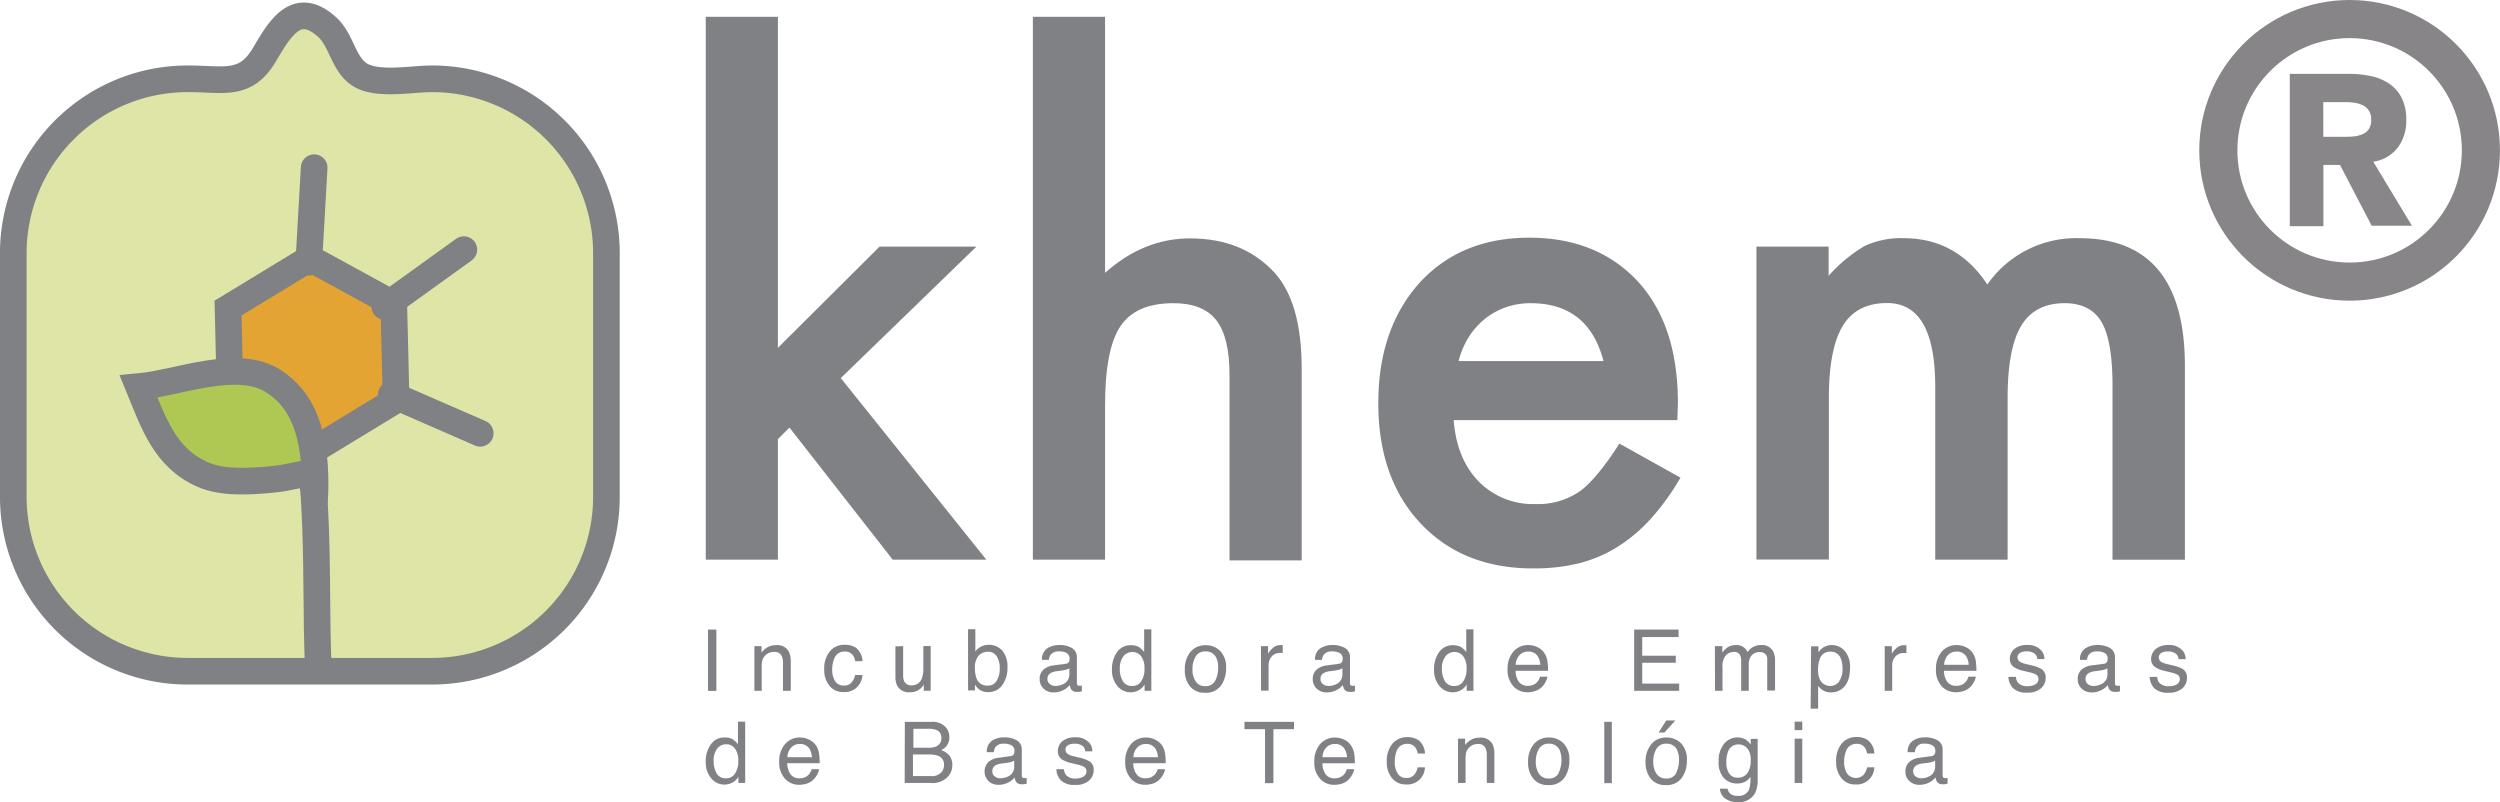<svg xmlns="http://www.w3.org/2000/svg" viewBox="0 0 507.69 162.89"><defs><style>.cls-1{fill:#808184;}.cls-2{fill:#dee5a6;}.cls-3,.cls-6,.cls-7{fill:none;}.cls-3,.cls-6{stroke:#808184;stroke-width:5.41px;}.cls-3,.cls-7{stroke-miterlimit:10;}.cls-4{fill:#e3a433;}.cls-5{fill:#afc753;}.cls-6{stroke-linecap:round;stroke-linejoin:round;}.cls-7{stroke:#878587;stroke-width:7.74px;}.cls-8{fill:#888688;}</style></defs><g id="Layer_2" data-name="Layer 2"><g id="Layer_1-2" data-name="Layer 1"><rect class="cls-1" x="143.78" y="127.85" width="1.7" height="12.45"/><path class="cls-1" d="M153.2,131.22h1.45v1.29a4.2,4.2,0,0,1,1.36-1.15,3.64,3.64,0,0,1,1.6-.34,2.62,2.62,0,0,1,2.6,1.34,4.65,4.65,0,0,1,.38,2.11v5.82H159v-5.71a3.15,3.15,0,0,0-.24-1.34,1.49,1.49,0,0,0-1.48-.85,3,3,0,0,0-.88.11,2.37,2.37,0,0,0-1.11.74,2.27,2.27,0,0,0-.49.93,6.1,6.1,0,0,0-.11,1.37v4.75H153.2Z"/><path class="cls-1" d="M174,131.7a3.63,3.63,0,0,1,1.15,2.57h-1.48a2.7,2.7,0,0,0-.62-1.39,2,2,0,0,0-1.55-.57,2.15,2.15,0,0,0-2.08,1.43A5.71,5.71,0,0,0,169,136a4.3,4.3,0,0,0,.57,2.29,2,2,0,0,0,1.81.93,2,2,0,0,0,1.5-.57,3.14,3.14,0,0,0,.77-1.58h1.48a3.58,3.58,0,0,1-3.87,3.47,3.46,3.46,0,0,1-2.83-1.3,5,5,0,0,1-1.05-3.25,5.49,5.49,0,0,1,1.15-3.72,3.73,3.73,0,0,1,3-1.33,4,4,0,0,1,2.5.74"/><path class="cls-1" d="M183.41,131.22v6a2.7,2.7,0,0,0,.21,1.14,1.5,1.5,0,0,0,1.48.81,2.09,2.09,0,0,0,2.11-1.42,5.88,5.88,0,0,0,.3-2.1v-4.45H189v9.07H187.6V139a2.92,2.92,0,0,1-.72.87,3.1,3.1,0,0,1-2.07.71,2.68,2.68,0,0,1-2.6-1.3,4,4,0,0,1-.37-1.85v-6.17Z"/><path class="cls-1" d="M202.41,138.25a4.82,4.82,0,0,0,.61-2.59,4.24,4.24,0,0,0-.61-2.37,2,2,0,0,0-1.81-.94,2.53,2.53,0,0,0-1.83.77,3.48,3.48,0,0,0-.78,2.54,5.77,5.77,0,0,0,.31,2.08,2.23,2.23,0,0,0,2.25,1.49,2,2,0,0,0,1.86-1m-5.82-10.45h1.48v4.51a3.68,3.68,0,0,1,1.2-1,3.51,3.51,0,0,1,1.51-.34,3.56,3.56,0,0,1,2.76,1.17,5,5,0,0,1,1.05,3.43,5.87,5.87,0,0,1-1.05,3.58,3.37,3.37,0,0,1-2.89,1.42,2.94,2.94,0,0,1-1.75-.5,4.18,4.18,0,0,1-.91-1v1.16h-1.4Z"/><path class="cls-1" d="M213.2,138.92a1.73,1.73,0,0,0,1.14.38,3.42,3.42,0,0,0,1.55-.36,2.1,2.1,0,0,0,1.27-2v-1.22a3,3,0,0,1-.71.29c-.3.07-.58.13-.87.17l-.92.12a3.43,3.43,0,0,0-1.24.35,1.33,1.33,0,0,0-.71,1.27,1.24,1.24,0,0,0,.49,1m3.2-4.12a.82.82,0,0,0,.7-.43,1.38,1.38,0,0,0,.1-.6,1.25,1.25,0,0,0-.55-1.13,2.89,2.89,0,0,0-1.58-.35,2,2,0,0,0-1.69.65A2.19,2.19,0,0,0,213,134H211.6a2.64,2.64,0,0,1,1.08-2.34,4.44,4.44,0,0,1,2.42-.67,4.94,4.94,0,0,1,2.59.61,2.1,2.1,0,0,1,1,1.91v5.22a.67.67,0,0,0,.1.39c.07.1.2.14.41.14h.22l.28,0v1.13a3.93,3.93,0,0,1-.54.11,3.3,3.3,0,0,1-.51,0,1.26,1.26,0,0,1-1.14-.55,2.13,2.13,0,0,1-.26-.84,4,4,0,0,1-1.34,1.05,4.12,4.12,0,0,1-1.92.45,2.81,2.81,0,0,1-2.06-.77,2.56,2.56,0,0,1-.8-1.92,2.47,2.47,0,0,1,.79-1.95,3.76,3.76,0,0,1,2.06-.85Z"/><path class="cls-1" d="M228,138.31a2.17,2.17,0,0,0,2,1,2.07,2.07,0,0,0,1.73-.92,4.3,4.3,0,0,0,.68-2.61,3.89,3.89,0,0,0-.7-2.54,2.15,2.15,0,0,0-1.72-.83,2.28,2.28,0,0,0-1.86.88,4.09,4.09,0,0,0-.72,2.6,4.56,4.56,0,0,0,.62,2.44m3.4-6.81a4.35,4.35,0,0,1,.92.89V127.8h1.46v12.49h-1.37V139a3.16,3.16,0,0,1-1.26,1.21,3.47,3.47,0,0,1-4.27-.9,5,5,0,0,1-1.1-3.39,5.89,5.89,0,0,1,1-3.44,3.28,3.28,0,0,1,2.88-1.45,3.2,3.2,0,0,1,1.73.44"/><path class="cls-1" d="M246.82,138.16a5.81,5.81,0,0,0,.56-2.55,4.71,4.71,0,0,0-.4-2.07,2.25,2.25,0,0,0-2.19-1.25,2.15,2.15,0,0,0-2,1.06,5,5,0,0,0-.63,2.58,4.3,4.3,0,0,0,.63,2.41,2.19,2.19,0,0,0,2,1,2.07,2.07,0,0,0,2-1.14m1-6a4.59,4.59,0,0,1,1.2,3.43,6,6,0,0,1-1.06,3.63,3.79,3.79,0,0,1-3.29,1.42,3.68,3.68,0,0,1-2.94-1.26,5,5,0,0,1-1.09-3.4,5.44,5.44,0,0,1,1.14-3.63,3.84,3.84,0,0,1,3.1-1.36,4,4,0,0,1,2.94,1.17"/><path class="cls-1" d="M256.07,131.22h1.45v1.57a3.37,3.37,0,0,1,.87-1.11A2.26,2.26,0,0,1,260,131h.14l.35,0v1.6l-.25,0H260a2.15,2.15,0,0,0-1.77.74,2.58,2.58,0,0,0-.61,1.71v5.21h-1.53Z"/><path class="cls-1" d="M268.65,138.92a1.74,1.74,0,0,0,1.14.38,3.36,3.36,0,0,0,1.55-.36,2.1,2.1,0,0,0,1.27-2v-1.22a3,3,0,0,1-.71.29c-.3.07-.58.13-.87.17l-.92.12a3.43,3.43,0,0,0-1.24.35,1.33,1.33,0,0,0-.71,1.27,1.27,1.27,0,0,0,.49,1m3.2-4.12a.82.82,0,0,0,.7-.43,1.37,1.37,0,0,0,.11-.6,1.26,1.26,0,0,0-.56-1.13,2.92,2.92,0,0,0-1.58-.35,2,2,0,0,0-1.69.65,2.09,2.09,0,0,0-.36,1.06h-1.42a2.64,2.64,0,0,1,1.08-2.34,4.42,4.42,0,0,1,2.42-.67,5,5,0,0,1,2.6.61,2.12,2.12,0,0,1,1,1.91v5.22a.75.75,0,0,0,.1.39c.07.1.2.14.41.14h.23l.27,0v1.13a3.65,3.65,0,0,1-.54.11,3.34,3.34,0,0,1-.5,0,1.27,1.27,0,0,1-1.15-.55,2.31,2.31,0,0,1-.26-.84,4,4,0,0,1-1.34,1.05,4.12,4.12,0,0,1-1.92.45,2.83,2.83,0,0,1-2.06-.77,2.56,2.56,0,0,1-.8-1.92,2.5,2.5,0,0,1,.79-1.95,3.76,3.76,0,0,1,2.07-.85Z"/><path class="cls-1" d="M293.41,138.31a2.16,2.16,0,0,0,2,1,2.07,2.07,0,0,0,1.73-.92,4.3,4.3,0,0,0,.68-2.61,3.89,3.89,0,0,0-.7-2.54,2.14,2.14,0,0,0-1.73-.83,2.28,2.28,0,0,0-1.85.88,4,4,0,0,0-.72,2.6,4.56,4.56,0,0,0,.62,2.44m3.4-6.81a4.12,4.12,0,0,1,.92.89V127.8h1.46v12.49h-1.37V139a3.16,3.16,0,0,1-1.26,1.21,3.47,3.47,0,0,1-4.27-.9,5,5,0,0,1-1.1-3.39,5.82,5.82,0,0,1,1-3.44,3.28,3.28,0,0,1,2.88-1.45,3.22,3.22,0,0,1,1.73.44"/><path class="cls-1" d="M312.8,135a3.86,3.86,0,0,0-.43-1.58,2.17,2.17,0,0,0-2.07-1.1,2.28,2.28,0,0,0-1.74.75,2.93,2.93,0,0,0-.75,1.93Zm-.54-3.56a3.44,3.44,0,0,1,1.36,1.18,3.9,3.9,0,0,1,.61,1.6,10.41,10.41,0,0,1,.14,2h-6.59a4,4,0,0,0,.64,2.22,2.19,2.19,0,0,0,1.88.83,2.43,2.43,0,0,0,1.89-.79,2.76,2.76,0,0,0,.55-1.06h1.5a3,3,0,0,1-.4,1.11,3.67,3.67,0,0,1-.74,1,3.56,3.56,0,0,1-1.7.91,4.75,4.75,0,0,1-1.24.14,3.75,3.75,0,0,1-2.84-1.23,4.79,4.79,0,0,1-1.17-3.46,5.26,5.26,0,0,1,1.17-3.55A3.87,3.87,0,0,1,310.4,131a4.14,4.14,0,0,1,1.86.45"/><polygon class="cls-1" points="331.86 127.85 340.88 127.85 340.88 129.37 333.5 129.37 333.5 133.16 340.31 133.16 340.31 134.59 333.5 134.59 333.5 138.82 341 138.82 341 140.29 331.86 140.29 331.86 127.85"/><path class="cls-1" d="M348.25,131.22h1.51v1.29a5,5,0,0,1,1-1,3,3,0,0,1,1.71-.51,2.39,2.39,0,0,1,2.42,1.43,3.27,3.27,0,0,1,1.19-1.08,3.24,3.24,0,0,1,1.54-.35,2.5,2.5,0,0,1,2.49,1.32,4.39,4.39,0,0,1,.36,1.91v6h-1.59V134a1.45,1.45,0,0,0-.45-1.24,1.76,1.76,0,0,0-1.1-.34,2.2,2.2,0,0,0-1.55.6,2.65,2.65,0,0,0-.65,2v5.27h-1.54v-5.91a2.92,2.92,0,0,0-.23-1.36,1.32,1.32,0,0,0-1.29-.63,2.23,2.23,0,0,0-1.57.67,3.31,3.31,0,0,0-.7,2.42v4.81h-1.52Z"/><path class="cls-1" d="M373.47,138.37a4.19,4.19,0,0,0,.7-2.67,5.18,5.18,0,0,0-.3-1.86,2.18,2.18,0,0,0-2.18-1.5,2.15,2.15,0,0,0-2.17,1.58,6.27,6.27,0,0,0-.32,2.16,4.62,4.62,0,0,0,.32,1.79,2.31,2.31,0,0,0,4,.5m-5.73-7.11h1.49v1.21a3.8,3.8,0,0,1,1-1A3.28,3.28,0,0,1,372,131a3.4,3.4,0,0,1,2.62,1.19,4.82,4.82,0,0,1,1.08,3.38c0,2-.51,3.39-1.55,4.24a3.55,3.55,0,0,1-2.29.8,3.08,3.08,0,0,1-1.72-.45,3.85,3.85,0,0,1-.92-.88v4.64h-1.52Z"/><path class="cls-1" d="M382.74,131.22h1.45v1.57a3.37,3.37,0,0,1,.87-1.11,2.23,2.23,0,0,1,1.59-.66h.15l.35,0v1.6l-.26,0h-.24a2.15,2.15,0,0,0-1.77.74,2.59,2.59,0,0,0-.62,1.71v5.21h-1.52Z"/><path class="cls-1" d="M399.8,135a3.86,3.86,0,0,0-.43-1.58,2.18,2.18,0,0,0-2.08-1.1,2.32,2.32,0,0,0-1.74.75,3,3,0,0,0-.74,1.93Zm-.55-3.56a3.4,3.4,0,0,1,1.37,1.18,3.9,3.9,0,0,1,.61,1.6,11.54,11.54,0,0,1,.13,2h-6.58a3.92,3.92,0,0,0,.64,2.22,2.18,2.18,0,0,0,1.87.83,2.4,2.4,0,0,0,1.89-.79,2.78,2.78,0,0,0,.56-1.06h1.5a3.19,3.19,0,0,1-.4,1.11,3.67,3.67,0,0,1-.74,1,3.55,3.55,0,0,1-1.71.91,4.62,4.62,0,0,1-1.23.14,3.8,3.8,0,0,1-2.85-1.23,4.83,4.83,0,0,1-1.16-3.46,5.21,5.21,0,0,1,1.17-3.55A3.87,3.87,0,0,1,397.4,131a4.1,4.1,0,0,1,1.85.45"/><path class="cls-1" d="M409.4,137.45a2.09,2.09,0,0,0,.38,1.16,2.44,2.44,0,0,0,2,.74,3.07,3.07,0,0,0,1.53-.37,1.21,1.21,0,0,0,.65-1.13,1,1,0,0,0-.53-.89,6.12,6.12,0,0,0-1.31-.44l-1.24-.3a5.5,5.5,0,0,1-1.73-.65,1.91,1.91,0,0,1-1-1.71,2.61,2.61,0,0,1,.94-2.08,3.75,3.75,0,0,1,2.52-.8,3.57,3.57,0,0,1,3,1.2,2.64,2.64,0,0,1,.56,1.66h-1.44a1.62,1.62,0,0,0-.37-.94,2.38,2.38,0,0,0-1.86-.61,2.26,2.26,0,0,0-1.34.33,1.06,1.06,0,0,0-.46.88,1.11,1.11,0,0,0,.6.95,3.75,3.75,0,0,0,1,.36l1,.25a7.62,7.62,0,0,1,2.24.77,2.05,2.05,0,0,1,.89,1.85,2.76,2.76,0,0,1-.93,2.08,4,4,0,0,1-2.83.89,3.85,3.85,0,0,1-2.89-.92,3.49,3.49,0,0,1-.92-2.28Z"/><path class="cls-1" d="M424,138.92a1.75,1.75,0,0,0,1.15.38,3.42,3.42,0,0,0,1.55-.36,2.1,2.1,0,0,0,1.27-2v-1.22a2.9,2.9,0,0,1-.72.29c-.29.07-.58.13-.85.17l-.93.12a3.43,3.43,0,0,0-1.24.35,1.33,1.33,0,0,0-.71,1.27,1.26,1.26,0,0,0,.48,1m3.21-4.12a.82.82,0,0,0,.7-.43,1.38,1.38,0,0,0,.1-.6,1.25,1.25,0,0,0-.55-1.13,2.92,2.92,0,0,0-1.58-.35,2,2,0,0,0-1.69.65,2,2,0,0,0-.36,1.06H422.4a2.61,2.61,0,0,1,1.08-2.34,4.44,4.44,0,0,1,2.42-.67,5,5,0,0,1,2.6.61,2.12,2.12,0,0,1,1,1.91v5.22a.67.67,0,0,0,.1.39c.06.1.2.14.41.14h.23l.27,0v1.13a3.5,3.5,0,0,1-.55.11,3.16,3.16,0,0,1-.5,0,1.27,1.27,0,0,1-1.14-.55,2.13,2.13,0,0,1-.26-.84,4.07,4.07,0,0,1-1.34,1.05,4.12,4.12,0,0,1-1.92.45,2.81,2.81,0,0,1-2.06-.77,2.52,2.52,0,0,1-.8-1.92,2.47,2.47,0,0,1,.79-1.95,3.76,3.76,0,0,1,2.06-.85Z"/><path class="cls-1" d="M438.08,137.45a2.18,2.18,0,0,0,.38,1.16,2.47,2.47,0,0,0,2,.74A3,3,0,0,0,442,139a1.2,1.2,0,0,0,.66-1.13,1,1,0,0,0-.52-.89,6.42,6.42,0,0,0-1.33-.44l-1.23-.3a5.67,5.67,0,0,1-1.74-.65,1.92,1.92,0,0,1-1-1.71,2.61,2.61,0,0,1,.94-2.08,3.75,3.75,0,0,1,2.52-.8,3.54,3.54,0,0,1,3,1.2,2.58,2.58,0,0,1,.56,1.66h-1.44a1.69,1.69,0,0,0-.37-.94,2.38,2.38,0,0,0-1.86-.61,2.26,2.26,0,0,0-1.34.33,1.06,1.06,0,0,0-.46.88,1.1,1.1,0,0,0,.61.95,3.7,3.7,0,0,0,1,.36l1,.25a8,8,0,0,1,2.24.77,2,2,0,0,1,.88,1.85,2.79,2.79,0,0,1-.92,2.08,4,4,0,0,1-2.83.89,3.88,3.88,0,0,1-2.91-.92,3.59,3.59,0,0,1-.91-2.28Z"/><path class="cls-1" d="M145.51,157.05a2.12,2.12,0,0,0,2,1,2.07,2.07,0,0,0,1.73-.92,4.32,4.32,0,0,0,.68-2.61,3.92,3.92,0,0,0-.7-2.55,2.17,2.17,0,0,0-1.72-.83,2.31,2.31,0,0,0-1.86.88,4.11,4.11,0,0,0-.71,2.6,4.49,4.49,0,0,0,.62,2.44m3.39-6.81a4.12,4.12,0,0,1,.92.89v-4.58h1.47V159h-1.38v-1.27a3.12,3.12,0,0,1-1.26,1.22,3.52,3.52,0,0,1-1.65.38,3.42,3.42,0,0,1-2.62-1.29,5,5,0,0,1-1.1-3.39,5.88,5.88,0,0,1,1-3.43,3.29,3.29,0,0,1,2.88-1.46,3.22,3.22,0,0,1,1.73.44"/><path class="cls-1" d="M164.89,153.77a3.9,3.9,0,0,0-.43-1.58,2.18,2.18,0,0,0-2.07-1.1,2.27,2.27,0,0,0-1.74.76,2.88,2.88,0,0,0-.75,1.92Zm-.55-3.55a3.41,3.41,0,0,1,1.38,1.17,4,4,0,0,1,.6,1.6,10.6,10.6,0,0,1,.13,2h-6.58a3.89,3.89,0,0,0,.65,2.22,2.13,2.13,0,0,0,1.86.84,2.38,2.38,0,0,0,1.89-.8,2.61,2.61,0,0,0,.56-1.05h1.5a3.29,3.29,0,0,1-.39,1.11,4,4,0,0,1-.75,1,3.49,3.49,0,0,1-1.7.92,5.08,5.08,0,0,1-1.23.14,3.79,3.79,0,0,1-2.85-1.24,4.81,4.81,0,0,1-1.17-3.45,5.24,5.24,0,0,1,1.18-3.56,3.88,3.88,0,0,1,3.07-1.35,4,4,0,0,1,1.85.45"/><path class="cls-1" d="M189.06,157.6a2.56,2.56,0,0,0,2.23-.9,2.3,2.3,0,0,0,.42-1.37,1.84,1.84,0,0,0-1.22-1.85,4.79,4.79,0,0,0-1.72-.26H185.4v4.38Zm-.57-5.75a3.79,3.79,0,0,0,1.67-.29,1.71,1.71,0,0,0,1-1.69,1.6,1.6,0,0,0-1-1.63,4.5,4.5,0,0,0-1.67-.24h-3v3.85Zm-4.74-5.26h5.37a3.57,3.57,0,0,1,3.12,1.31,2.93,2.93,0,0,1,.55,1.77,2.84,2.84,0,0,1-.67,1.94,3.45,3.45,0,0,1-1,.73,4.17,4.17,0,0,1,1.43.82,3,3,0,0,1,.84,2.24,3.41,3.41,0,0,1-.76,2.18A4.27,4.27,0,0,1,189,159h-5.28Z"/><path class="cls-1" d="M202,157.66a1.75,1.75,0,0,0,1.14.39,3.63,3.63,0,0,0,1.56-.36,2.12,2.12,0,0,0,1.26-2v-1.23a2.45,2.45,0,0,1-.72.29,5.63,5.63,0,0,1-.85.18l-.92.11a3.43,3.43,0,0,0-1.25.35,1.35,1.35,0,0,0-.7,1.27,1.23,1.23,0,0,0,.48,1m3.2-4.11a.85.85,0,0,0,.71-.44,1.46,1.46,0,0,0,.1-.59,1.26,1.26,0,0,0-.55-1.13,3,3,0,0,0-1.58-.36,2,2,0,0,0-1.7.65,2.34,2.34,0,0,0-.37,1.07h-1.41a2.64,2.64,0,0,1,1.08-2.35,4.47,4.47,0,0,1,2.43-.66,5,5,0,0,1,2.59.61,2.08,2.08,0,0,1,1,1.9v5.24a.68.68,0,0,0,.09.37.46.46,0,0,0,.41.15l.23,0,.27,0v1.13l-.54.12a3.56,3.56,0,0,1-.51,0,1.26,1.26,0,0,1-1.14-.55,2.08,2.08,0,0,1-.26-.84,4,4,0,0,1-1.34,1.06,4.21,4.21,0,0,1-1.92.45,2.8,2.8,0,0,1-2.05-.78,2.73,2.73,0,0,1,0-3.86,3.69,3.69,0,0,1,2.06-.86Z"/><path class="cls-1" d="M216.06,156.2a2.33,2.33,0,0,0,.4,1.16,2.44,2.44,0,0,0,2,.74,3,3,0,0,0,1.51-.37,1.22,1.22,0,0,0,.66-1.14,1,1,0,0,0-.52-.88,5.92,5.92,0,0,0-1.32-.45l-1.24-.3a5.63,5.63,0,0,1-1.73-.64,1.93,1.93,0,0,1-1-1.71,2.65,2.65,0,0,1,.94-2.1,3.87,3.87,0,0,1,2.52-.78,3.55,3.55,0,0,1,3,1.2,2.62,2.62,0,0,1,.55,1.65h-1.44a1.67,1.67,0,0,0-.37-.94,2.4,2.4,0,0,0-1.86-.6,2.28,2.28,0,0,0-1.34.33,1,1,0,0,0-.45.87,1.07,1.07,0,0,0,.6.95,3.44,3.44,0,0,0,1,.37l1,.25a7.74,7.74,0,0,1,2.24.77,2,2,0,0,1,.89,1.83,2.84,2.84,0,0,1-.93,2.1,4,4,0,0,1-2.83.88,3.83,3.83,0,0,1-2.9-.92,3.43,3.43,0,0,1-.91-2.27Z"/><path class="cls-1" d="M235.16,153.77a4.07,4.07,0,0,0-.43-1.58,2.2,2.2,0,0,0-2.07-1.1,2.27,2.27,0,0,0-1.75.76,2.92,2.92,0,0,0-.74,1.92Zm-.55-3.55a3.48,3.48,0,0,1,1.38,1.17,4,4,0,0,1,.6,1.6,10.6,10.6,0,0,1,.13,2h-6.58a3.82,3.82,0,0,0,.65,2.22,2.12,2.12,0,0,0,1.86.84,2.42,2.42,0,0,0,1.89-.8,2.73,2.73,0,0,0,.56-1.05h1.5a3.34,3.34,0,0,1-.4,1.11,3.77,3.77,0,0,1-.74,1,3.48,3.48,0,0,1-1.71.92,5.08,5.08,0,0,1-1.23.14,3.79,3.79,0,0,1-2.85-1.24,4.8,4.8,0,0,1-1.16-3.45,5.23,5.23,0,0,1,1.17-3.56,3.89,3.89,0,0,1,3.07-1.35,4.11,4.11,0,0,1,1.86.45"/><polygon class="cls-1" points="262.78 146.59 262.78 148.08 258.6 148.08 258.6 159.04 256.9 159.04 256.9 148.08 252.72 148.08 252.72 146.59 262.78 146.59"/><path class="cls-1" d="M273.55,153.77a4.07,4.07,0,0,0-.43-1.58,2.18,2.18,0,0,0-2.07-1.1,2.27,2.27,0,0,0-1.75.76,2.87,2.87,0,0,0-.74,1.92Zm-.55-3.55a3.22,3.22,0,0,1,1.36,1.17A3.91,3.91,0,0,1,275,153a10.6,10.6,0,0,1,.13,2h-6.58a3.89,3.89,0,0,0,.64,2.22,2.16,2.16,0,0,0,1.87.84,2.4,2.4,0,0,0,1.89-.8,2.73,2.73,0,0,0,.56-1.05H275a3.34,3.34,0,0,1-.4,1.11,4.26,4.26,0,0,1-.74,1,3.47,3.47,0,0,1-1.72.92,5,5,0,0,1-1.22.14,3.79,3.79,0,0,1-2.85-1.24,4.8,4.8,0,0,1-1.16-3.45,5.28,5.28,0,0,1,1.16-3.56,3.92,3.92,0,0,1,3.08-1.35,4.11,4.11,0,0,1,1.86.45"/><path class="cls-1" d="M288.22,150.45a3.52,3.52,0,0,1,1.15,2.57h-1.48a2.64,2.64,0,0,0-.61-1.4,2,2,0,0,0-1.55-.56,2.17,2.17,0,0,0-2.09,1.42,5.89,5.89,0,0,0-.4,2.28,4.19,4.19,0,0,0,.58,2.29,1.94,1.94,0,0,0,1.81.94,1.91,1.91,0,0,0,1.49-.58,3.1,3.1,0,0,0,.77-1.58h1.48a3.56,3.56,0,0,1-3.86,3.47,3.48,3.48,0,0,1-2.84-1.3,5,5,0,0,1-1.05-3.25,5.52,5.52,0,0,1,1.15-3.72,3.8,3.8,0,0,1,3-1.33,3.93,3.93,0,0,1,2.49.75"/><path class="cls-1" d="M296.09,150h1.44v1.28a4.16,4.16,0,0,1,1.37-1.14,3.48,3.48,0,0,1,1.6-.34,2.62,2.62,0,0,1,2.6,1.34,4.75,4.75,0,0,1,.37,2.11V159h-1.54v-5.71a3.19,3.19,0,0,0-.25-1.35,1.49,1.49,0,0,0-1.47-.85,3.53,3.53,0,0,0-.89.11,2.52,2.52,0,0,0-1.6,1.68,6.79,6.79,0,0,0-.1,1.36V159h-1.53Z"/><path class="cls-1" d="M316.54,156.91a5.82,5.82,0,0,0,.55-2.56,4.75,4.75,0,0,0-.39-2.07,2.27,2.27,0,0,0-2.19-1.25,2.15,2.15,0,0,0-2,1.07,5,5,0,0,0-.63,2.58,4.34,4.34,0,0,0,.63,2.41,2.2,2.2,0,0,0,2,1,2.07,2.07,0,0,0,2.05-1.14m.95-6a4.59,4.59,0,0,1,1.19,3.42,6,6,0,0,1-1.05,3.64,3.83,3.83,0,0,1-3.29,1.42,3.67,3.67,0,0,1-2.94-1.26,5,5,0,0,1-1.1-3.41,5.45,5.45,0,0,1,1.15-3.63,3.84,3.84,0,0,1,3.09-1.36,4.06,4.06,0,0,1,2.95,1.18"/><rect class="cls-1" x="325.79" y="146.59" width="1.53" height="12.45"/><path class="cls-1" d="M340.22,146.31,338,148.76h-1.17l1.54-2.45Zm.19,10.6a5.83,5.83,0,0,0,.56-2.56,4.74,4.74,0,0,0-.4-2.07,2.28,2.28,0,0,0-2.2-1.25,2.15,2.15,0,0,0-2,1.07,4.89,4.89,0,0,0-.63,2.58,4.26,4.26,0,0,0,.63,2.41,2.19,2.19,0,0,0,2,1,2.08,2.08,0,0,0,2.05-1.14m.95-6a4.55,4.55,0,0,1,1.2,3.42,6,6,0,0,1-1.07,3.64,3.78,3.78,0,0,1-3.28,1.42,3.7,3.7,0,0,1-2.95-1.26,5.09,5.09,0,0,1-1.09-3.41,5.4,5.4,0,0,1,1.16-3.63,3.8,3.8,0,0,1,3.08-1.36,4,4,0,0,1,2.95,1.18"/><path class="cls-1" d="M354.84,152a2.19,2.19,0,0,0-1.75-.82,2.14,2.14,0,0,0-2.18,1.51,5.66,5.66,0,0,0-.33,2.11,3.81,3.81,0,0,0,.62,2.34,2,2,0,0,0,1.67.79,2.32,2.32,0,0,0,2.29-1.48,4.73,4.73,0,0,0,.37-2,3.78,3.78,0,0,0-.69-2.49m-.18-1.65a4.75,4.75,0,0,1,.87.87v-1.14h1.41v8.26a6,6,0,0,1-.51,2.72,3.63,3.63,0,0,1-3.56,1.86,4.27,4.27,0,0,1-2.46-.67,2.56,2.56,0,0,1-1.12-2.05h1.55a1.8,1.8,0,0,0,.45.94,2.17,2.17,0,0,0,1.61.51,2.22,2.22,0,0,0,2.28-1.24,7.26,7.26,0,0,0,.29-2.61,2.84,2.84,0,0,1-1.09,1,3.57,3.57,0,0,1-1.69.35,3.61,3.61,0,0,1-2.57-1.06,4.62,4.62,0,0,1-1.1-3.46,5.22,5.22,0,0,1,1.11-3.55,3.47,3.47,0,0,1,4.53-.77"/><path class="cls-1" d="M364.45,159H366v-9h-1.55Zm0-10.73H366v-1.72h-1.55Z"/><path class="cls-1" d="M379.48,150.45a3.59,3.59,0,0,1,1.15,2.57h-1.47a2.66,2.66,0,0,0-.63-1.4,1.92,1.92,0,0,0-1.54-.56,2.16,2.16,0,0,0-2.09,1.42,5.71,5.71,0,0,0-.4,2.28,4.28,4.28,0,0,0,.58,2.29,2.22,2.22,0,0,0,3.31.36,3.35,3.35,0,0,0,.77-1.58h1.47a3.56,3.56,0,0,1-3.86,3.47,3.43,3.43,0,0,1-2.83-1.3,5,5,0,0,1-1.06-3.25A5.52,5.52,0,0,1,374,151a3.78,3.78,0,0,1,3-1.33,3.93,3.93,0,0,1,2.49.75"/><path class="cls-1" d="M389,157.66a1.79,1.79,0,0,0,1.14.39,3.61,3.61,0,0,0,1.57-.36,2.13,2.13,0,0,0,1.27-2v-1.23a2.7,2.7,0,0,1-.72.29,5.38,5.38,0,0,1-.87.18l-.92.11a3.49,3.49,0,0,0-1.24.35,1.36,1.36,0,0,0-.71,1.27,1.23,1.23,0,0,0,.48,1m3.21-4.11a.83.83,0,0,0,.7-.44,1.17,1.17,0,0,0,.11-.59,1.23,1.23,0,0,0-.56-1.13,2.86,2.86,0,0,0-1.58-.36,1.72,1.72,0,0,0-2,1.72H387.4a2.65,2.65,0,0,1,1.09-2.35,4.4,4.4,0,0,1,2.41-.66,5,5,0,0,1,2.6.61,2.09,2.09,0,0,1,1,1.9v5.24a.67.67,0,0,0,.1.37.48.48,0,0,0,.41.15l.23,0,.27,0v1.13l-.53.12a3.71,3.71,0,0,1-.51,0,1.22,1.22,0,0,1-1.14-.55,2.07,2.07,0,0,1-.27-.84,3.94,3.94,0,0,1-1.33,1.06,4.32,4.32,0,0,1-1.93.45,2.84,2.84,0,0,1-2.06-.78,2.51,2.51,0,0,1-.79-1.91,2.47,2.47,0,0,1,.78-1.95,3.75,3.75,0,0,1,2.06-.86Z"/><path class="cls-2" d="M123.15,100.91a35.41,35.41,0,0,1-35.43,35.4H38.14A35.42,35.42,0,0,1,2.7,100.91V51.37A35.42,35.42,0,0,1,38.14,16c7.3,0,11.68,1.64,15.54-4.87,3.09-5.2,6.5-11.33,12.79-5.6,3,2.75,3.27,7.77,6.87,9.79S83.69,16,87.72,16a35.41,35.41,0,0,1,35.43,35.4Z"/><path class="cls-3" d="M123.15,100.91a35.41,35.41,0,0,1-35.43,35.4H38.14A35.42,35.42,0,0,1,2.7,100.91V51.37A35.42,35.42,0,0,1,38.14,16c7.3,0,11.68,1.64,15.54-4.87,3.09-5.2,6.5-11.33,12.79-5.6,3,2.75,3.27,7.77,6.87,9.79S83.69,16,87.72,16a35.41,35.41,0,0,1,35.43,35.4Z"/><polygon class="cls-4" points="46.77 82 46.31 62.56 62.92 52.46 79.97 61.78 80.44 81.21 63.81 91.33 46.77 82"/><polygon class="cls-3" points="46.77 82 46.31 62.56 62.92 52.46 79.97 61.78 80.44 81.21 63.81 91.33 46.77 82"/><path class="cls-5" d="M64.69,136.87c-.58-13.22-.11-21.59-.84-34.82-.46-8.31-1-5.37-8.69-4.68-4.37.4-9.84.8-14-1-7.7-3.39-10-10.53-13-17.84,8-.73,20.2-5.93,27.57-1,5,3.34,9,9.53,8.14,24.51"/><path class="cls-3" d="M64.69,136.87c-.58-13.22-.11-21.59-.84-34.82-.46-8.31-1-5.37-8.69-4.68-4.37.4-9.84.8-14-1-7.7-3.39-10-10.53-13-17.84,8-.73,20.2-5.93,27.57-1,5,3.34,9,9.53,8.14,24.51"/><line class="cls-6" x1="62.71" y1="53.24" x2="63.8" y2="34.05"/><line class="cls-6" x1="78.14" y1="62.25" x2="94.2" y2="50.69"/><line class="cls-6" x1="79.46" y1="80.12" x2="97.52" y2="87.99"/><polygon class="cls-1" points="157.97 3.41 157.97 70.64 178.62 50.08 198.29 50.08 170.74 76.78 200.31 113.66 181.29 113.66 160.32 86.83 157.97 89.18 157.97 113.66 143.32 113.66 143.32 3.41 157.97 3.41"/><path class="cls-1" d="M209.75,3.41h14.66v52q7.82-7,17.26-7,10.76,0,17.19,7,5.47,6.08,5.48,19.39v39H249.68V76.06q0-7.64-2.7-11.06c-1.81-2.29-4.7-3.43-8.7-3.43q-7.68,0-10.81,4.77t-3.06,16.57v30.75H209.75Z"/><path class="cls-1" d="M325.63,73.32q-3.06-11.74-14.79-11.75a15.06,15.06,0,0,0-5,.82,14.4,14.4,0,0,0-4.26,2.34,15.12,15.12,0,0,0-3.29,3.69,17,17,0,0,0-2.08,4.9Zm15,12H295.21q.59,7.83,5.08,12.46a15.46,15.46,0,0,0,11.53,4.58,15,15,0,0,0,9.05-2.62c2.35-1.74,5-5,8-9.66L341.26,97a49,49,0,0,1-6.06,8.39,32.21,32.21,0,0,1-6.84,5.74,27.27,27.27,0,0,1-7.88,3.3,38.12,38.12,0,0,1-9.18,1q-14.21,0-22.8-9.13t-8.6-24.42q0-15.06,8.34-24.41,8.4-9.19,22.27-9.2t22.15,8.94q8.08,8.88,8.08,24.61Z"/><path class="cls-1" d="M356.69,50.08h14.66V56a30.86,30.86,0,0,1,7.23-6,17.46,17.46,0,0,1,8-1.63q10.76,0,17,9.4a22,22,0,0,1,18.69-9.4q21.44,0,21.43,26v39.3H429V78.35c0-6.1-.74-10.4-2.21-12.93s-4-3.85-7.49-3.85q-6.06,0-8.83,4.57t-2.77,14.69v32.83H393V78.54q0-17-9.77-17-6.18,0-9,4.63t-2.83,14.63v32.83H356.69Z"/><circle class="cls-7" cx="477.15" cy="30.53" r="26.66"/><path class="cls-8" d="M465,15H477a20.8,20.8,0,0,1,4.48.46,10.33,10.33,0,0,1,3.7,1.53,7.46,7.46,0,0,1,2.53,2.88,9.66,9.66,0,0,1,.94,4.51,9,9,0,0,1-1.7,5.56,7.6,7.6,0,0,1-5,2.9l7.85,13h-8.16l-6.45-12.35h-3.36V45.93H465Zm6.81,12.78h4c.61,0,1.26,0,1.94-.06a6.26,6.26,0,0,0,1.86-.4,3.08,3.08,0,0,0,1.37-1,3.15,3.15,0,0,0,.54-2,3,3,0,0,0-1.7-2.95,5.64,5.64,0,0,0-1.7-.5,13.37,13.37,0,0,0-1.87-.13h-4.45Z"/></g></g></svg>